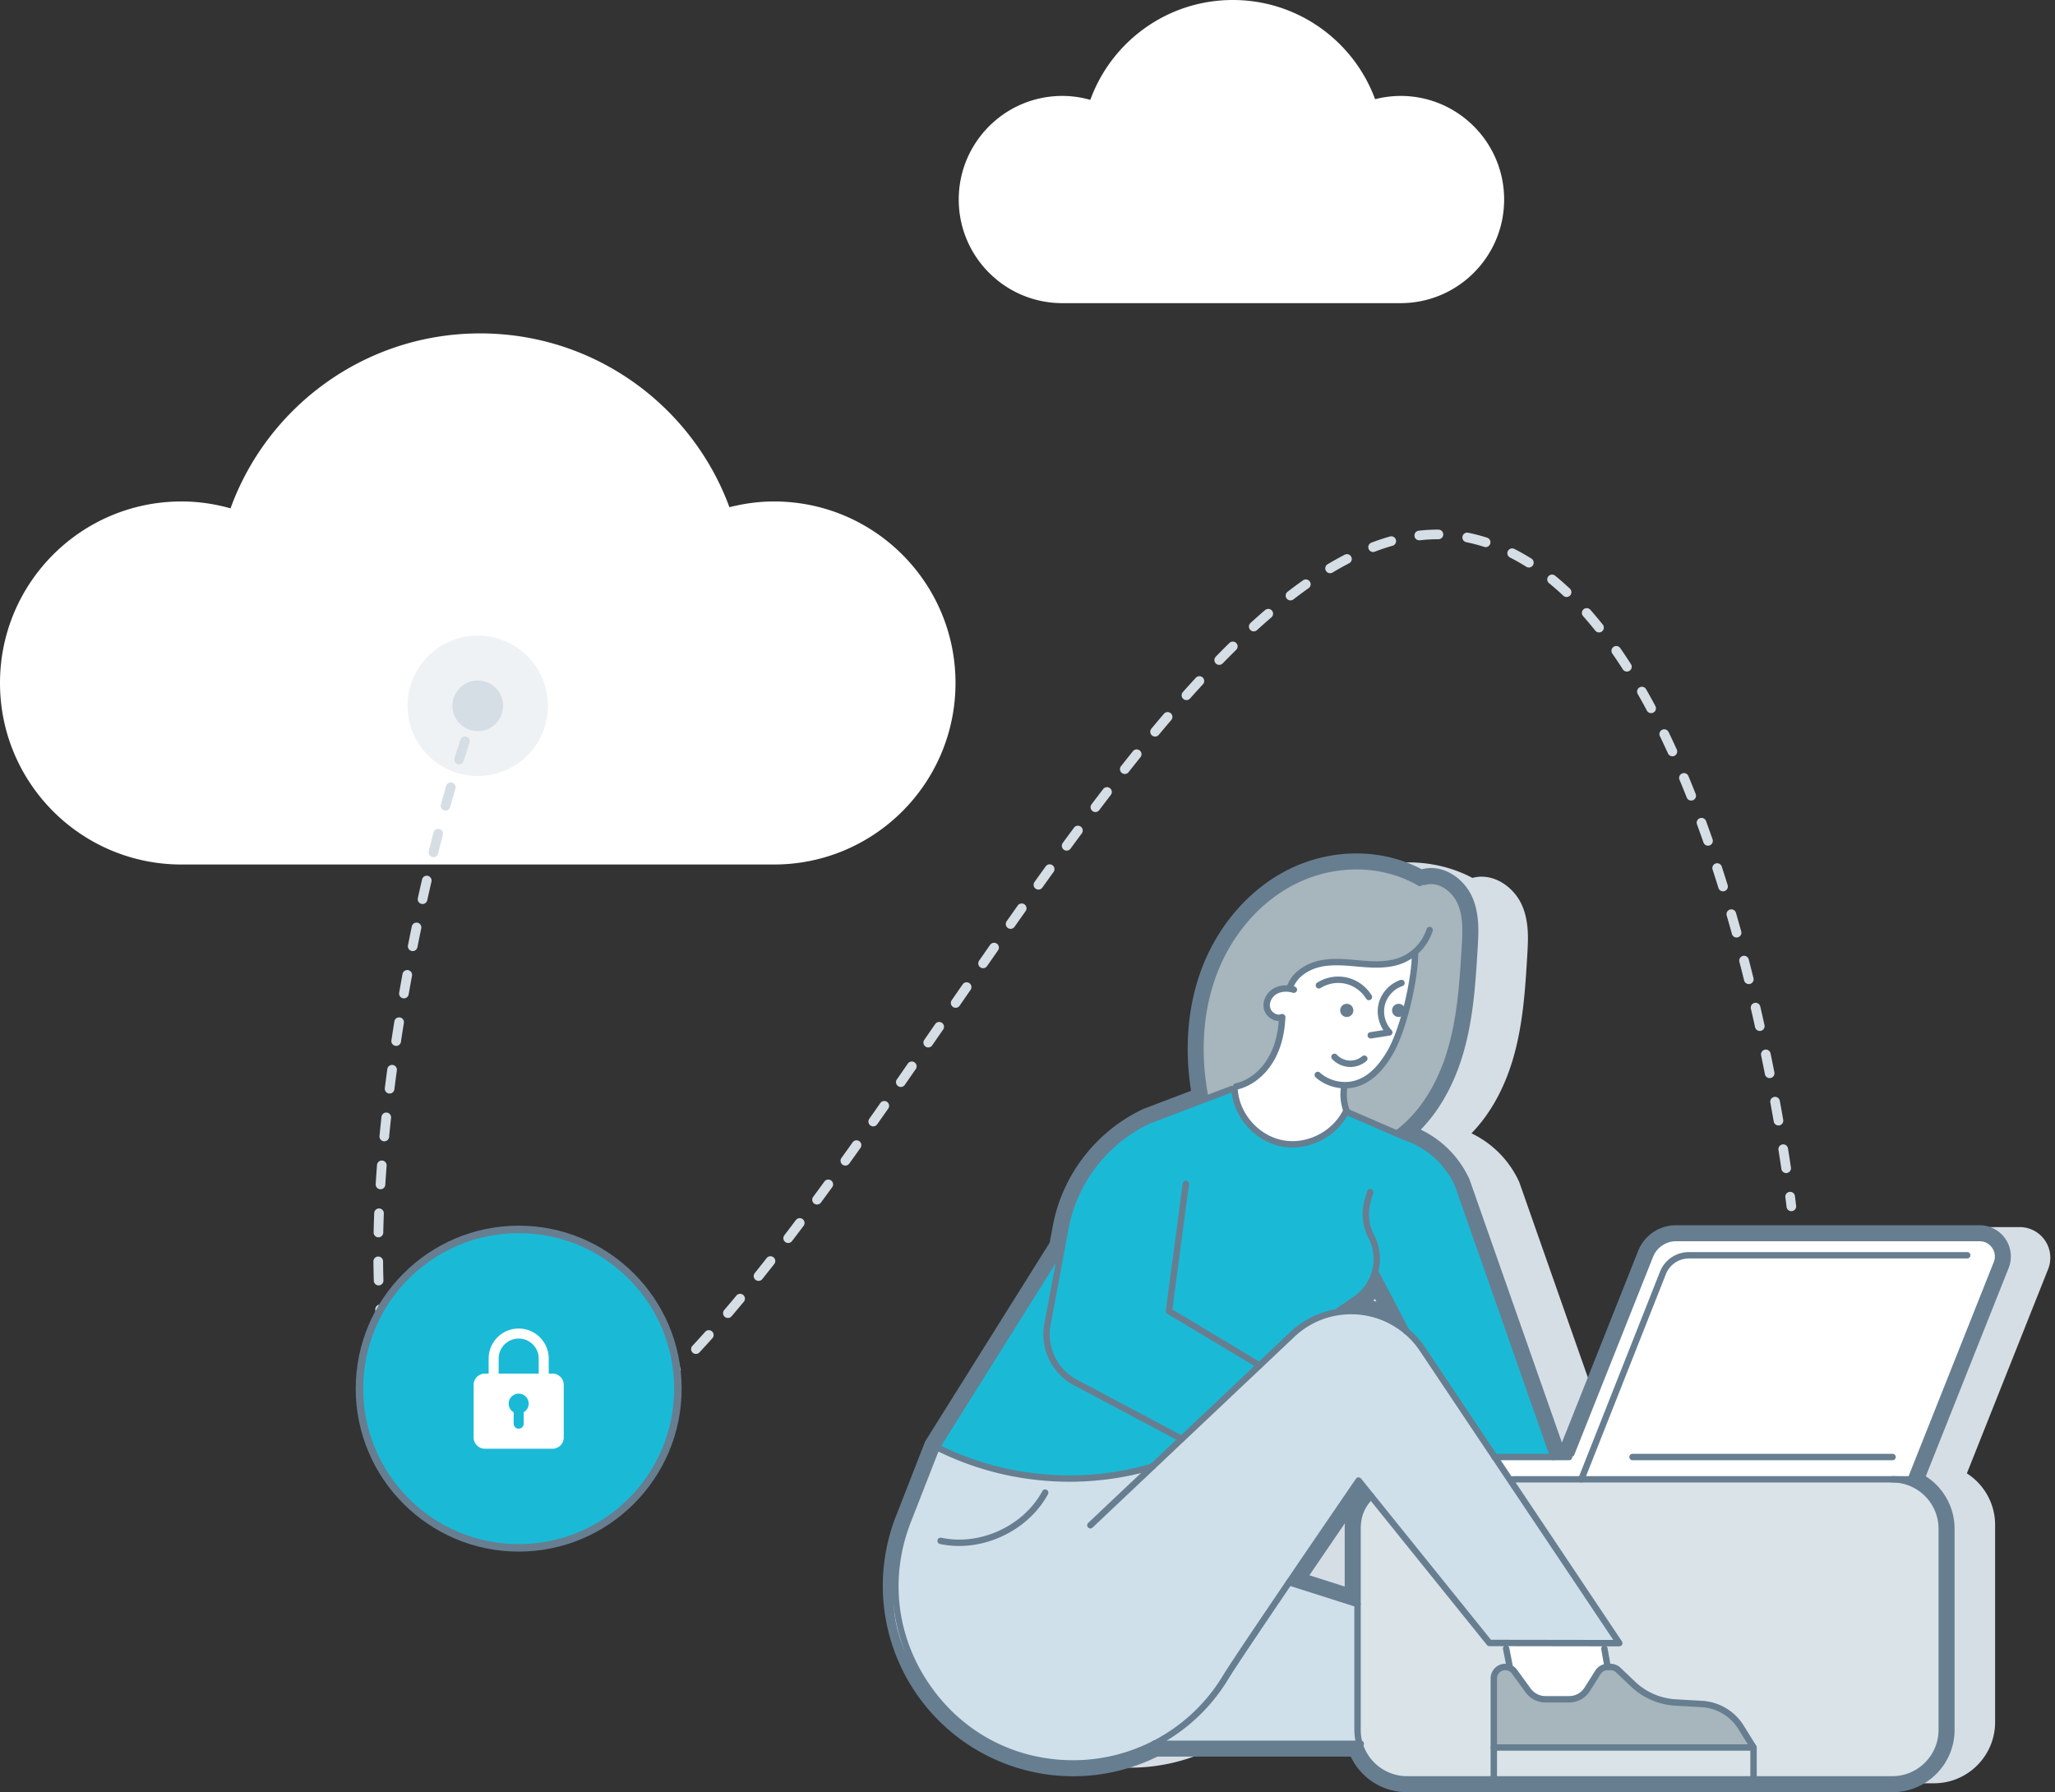 <svg width="344" height="300" fill="none" xmlns="http://www.w3.org/2000/svg"><rect width="100%" height="100%" fill="#333333" stroke="none"/><path d="M30.385 83.94c2.847 0 5.59.42 8.203 1.153 6.2-17.081 22.57-29.284 41.793-29.284 19.151 0 35.472 12.112 41.724 29.093 2.391-.605 4.881-.961 7.459-.961 16.782 0 30.385 13.604 30.385 30.386 0 16.781-13.603 30.385-30.385 30.385H30.385C13.604 144.712 0 131.108 0 114.327c0-16.782 13.604-30.386 30.385-30.386zM177.834 16.057c1.624 0 3.19.24 4.682.658C186.055 6.965 195.399 0 206.371 0c10.931 0 20.247 6.913 23.815 16.606a17.32 17.32 0 0 1 4.258-.549c9.578 0 17.343 7.765 17.343 17.344 0 9.578-7.765 17.343-17.343 17.343h-56.61c-9.579 0-17.344-7.765-17.344-17.343 0-9.579 7.765-17.344 17.344-17.344z" fill="#fff"/><circle cx="79.975" cy="118.149" r="11.757" fill="#eff2f5"/><circle cx="79.975" cy="118.151" r="4.247" fill="#d6dee5"/><path fill-rule="evenodd" clip-rule="evenodd" d="M163.43 282.253a31.268 31.268 0 0 0 25.833 13.639c4.755 0 9.518-1.114 13.803-3.225h31.752a10.216 10.216 0 0 0 9.228 5.841h79.705c5.637 0 10.223-4.589 10.223-10.228v-33.038c0-3.512-1.814-6.749-4.727-8.61l13.607-34.2a5.131 5.131 0 0 0-4.764-7.026h-49.845a6.682 6.682 0 0 0-6.239 4.238l-12.514 31.453-15.174-43.225a16.706 16.706 0 0 0-8-8.162c3.795-3.894 5.829-8.7 6.895-12.268 1.747-5.84 2.106-11.85 2.454-17.663.146-2.47.33-5.544-.929-8.327-1.347-2.992-4.777-5.442-8.264-4.497-6.433-3.419-14.623-3.477-21.598-.103-6.604 3.199-11.951 9.323-14.672 16.803-2.161 5.939-2.711 12.715-1.609 19.674l-7.865 2.996c-7.725 3.639-13.272 10.81-14.837 19.183l-.515 2.759-20.459 32.653-.025.085a1.273 1.273 0 0 0-.036.085l-4.74 12.135a31.274 31.274 0 0 0 3.312 29.028zm70.393-27.011v9.488l-5.794-1.842c2.102-3.087 4.152-6.09 5.83-8.545-.024.294-.036.594-.036.899zm4.966-37.753.239.456a17.63 17.63 0 0 0-.527-.131c.099-.106.194-.214.288-.325z" fill="#d6dee5"/><path fill-rule="evenodd" clip-rule="evenodd" d="M153.341 283.431a31.875 31.875 0 0 0 26.333 13.903c4.847 0 9.703-1.136 14.07-3.288h32.368a10.414 10.414 0 0 0 9.406 5.954h81.25c5.746 0 10.421-4.677 10.421-10.426v-33.678c0-3.58-1.85-6.88-4.818-8.777l13.87-34.863a5.232 5.232 0 0 0-4.856-7.162h-50.811a6.812 6.812 0 0 0-6.36 4.321l-12.756 32.062-15.469-44.063a17.024 17.024 0 0 0-8.154-8.319c3.868-3.97 5.942-8.869 7.029-12.506 1.78-5.953 2.146-12.08 2.5-18.006.15-2.518.337-5.651-.947-8.488-1.372-3.05-4.869-5.548-8.423-4.584-6.558-3.485-14.907-3.545-22.017-.105-6.732 3.261-12.183 9.504-14.956 17.129-2.203 6.054-2.764 12.961-1.64 20.054l-8.018 3.055c-7.874 3.709-13.528 11.019-15.124 19.555l-.525 2.812-20.856 33.286-.025.086a2.272 2.272 0 0 0-.037.087l-4.831 12.37a31.878 31.878 0 0 0 3.376 29.591zm3.548-2.425c-5.223-7.645-6.288-16.977-2.922-25.603l3.997-10.232a51.474 51.474 0 0 0 16.058 4.233c3.959.386 7.931.312 11.863-.219l-4.839 4.572a2.152 2.152 0 0 0-.085 3.037c.784.83 2.211.868 3.039.084l33.785-31.923a12.096 12.096 0 0 1 6.578-3.208 12.226 12.226 0 0 1 11.977 5.292l30.692 45.859-16.681-.024-21.261-26.384a2.169 2.169 0 0 0-1.766-.799 2.15 2.15 0 0 0-1.68.933l-.056.083c-.623.908-6.189 9.035-11.571 16.949-4.232 6.23-9.516 14.054-10.665 15.957a27.672 27.672 0 0 1-10.885 10.269l-.028.005-.225.124a27.606 27.606 0 0 1-12.54 3.026c-9.258 0-17.563-4.385-22.785-12.031zm73.047 10.891c0-.482-.16-.936-.443-1.303a5.637 5.637 0 0 1-.098-1.02v-33.678c0-.688.085-1.289.269-1.84l17.985 22.313a2.14 2.14 0 0 0 1.667.801l21.74.032a2.15 2.15 0 0 0 1.861-1.069h.162l-.09-.135a2.147 2.147 0 0 0-.145-2.142l-16.117-24.083h60.041a6.131 6.131 0 0 1 6.124 6.123v33.678c0 3.379-2.748 6.129-6.124 6.129h-81.25a6.136 6.136 0 0 1-5.59-3.636c.005-.057.008-.113.008-.17zm9.107-142.216c1.273-.405 2.847.825 3.457 2.181.847 1.872.703 4.31.575 6.461-.34 5.686-.691 11.561-2.328 17.036-1.067 3.57-3.18 8.443-7.242 11.916l-6.278-2.724a5.92 5.92 0 0 1-.052-2.485l.02-.116a1.732 1.732 0 0 0-.288-1.47c-.459-.617-1.123-.696-1.416-.713-.527-.243-1.019-.256-1.487-.047-.285.128-.793.455-.983 1.214a3.763 3.763 0 0 0-.07.342 10.021 10.021 0 0 0 .13 4.367c-1.61 2.649-4.934 4.2-7.976 3.647-3.321-.599-6.023-3.59-6.288-6.957a2.154 2.154 0 0 0-1.616-1.914 2.125 2.125 0 0 0-1.789-.124l-1.915.728c-.829-6.061-.297-11.909 1.562-17.02 2.395-6.584 7.057-11.952 12.79-14.729 6.125-2.965 13.314-2.817 18.759.384a2.149 2.149 0 0 0 1.926.12 2.17 2.17 0 0 0 .509-.097zm2.987 49.403 14.969 42.665h-5.647l-11.441-17.1a16.419 16.419 0 0 0-2.751-3.155l-4.71-8.96c.108-.6.162-1.203.162-1.801 0-1.645-.4-3.284-1.158-4.74a5.957 5.957 0 0 1-.428-4.456l.412-1.404a2.15 2.15 0 0 0-1.454-2.667 2.158 2.158 0 0 0-2.668 1.456l-.412 1.403a10.232 10.232 0 0 0 .739 7.652 6.006 6.006 0 0 1 .381 4.6 5.931 5.931 0 0 1-2.308 3.113l-2.858 1.97a16.39 16.39 0 0 0-8.029 4.177l-4.28 4.045-12.555-7.532 2.64-19.878a2.135 2.135 0 0 0-.424-1.59 2.128 2.128 0 0 0-1.424-.823 2.12 2.12 0 0 0-1.588.423 2.132 2.132 0 0 0-.823 1.425l-2.827 21.276a2.147 2.147 0 0 0 1.023 2.125l12.734 7.639-9.842 9.299-16.439-8.727a6.975 6.975 0 0 1-3.546-7.548l2.986-15.983a22.863 22.863 0 0 1 12.637-16.415l11.891-4.521c1.278 4.254 4.951 7.673 9.349 8.468.651.117 1.323.177 1.997.177 3.848 0 7.557-1.896 9.816-4.928l8.306 3.595c3.351 1.099 6.107 3.546 7.57 6.72zm-63.019 34.231 15.156 8.045-2.354 2.224a47.157 47.157 0 0 1-17.376 1.543 47.131 47.131 0 0 1-14.524-3.803l13.647-21.782-.297 1.596c-1.006 4.83 1.356 9.85 5.748 12.177zm51.149-15.903.244.464a20.03 20.03 0 0 0-.537-.133c.1-.108.197-.218.293-.331zm33.96 28.063c.219-.202.396-.448.516-.726.169-.186.305-.403.4-.644l13.17-33.102a2.54 2.54 0 0 1 2.368-1.612h50.811c.321 0 .586.141.767.407a.899.899 0 0 1 .095.871L318.4 245.475h-54.28zm-38.986 9.505a11.46 11.46 0 0 0-.036.916v9.672l-5.907-1.878c2.143-3.146 4.233-6.207 5.943-8.71zm-24.832 34.769a32.106 32.106 0 0 0 6.732-7.918c.809-1.34 4.221-6.451 9.636-14.433l8.428 2.679v19.497l.002.175h-24.798z" fill="#677e91"/><path d="m319.858 248.159-3.053-.378-64.045-.157-2.549-3.727 12.63-.086 13.078-32.979s.842-2.57 2.172-2.925c1.329-.354 5.141-.975 8.066-.753 2.925.221 45.074-.047 45.074-.047s2.925.49 3.058 1.908-.532 4.085-.532 4.085l-13.899 35.059z" fill="#fff"/><path d="M227.244 256.312a8.532 8.532 0 0 1 8.531-8.531h81.03a8.531 8.531 0 0 1 8.531 8.532v33.01a8.53 8.53 0 0 1-8.531 8.531h-81.03a8.531 8.531 0 0 1-8.531-8.531v-33.011z" fill="#d9e3e8"/><path d="m192.904 245.509 24.702-23.208s7.456-4.892 12.883-2.298c5.428 2.593 8.757 7.43 8.757 7.43l31.908 47.465-21.629.221-22.094-26.96-11.39 16.611 11.257 3.635.345 23.493-33.925-.245s-12.04 6.653-23.504 1.986c-11.465-4.67-22.456-16.131-20.388-29.31 2.068-13.18 6.975-22.086 6.975-22.086s6.611 4.684 17.428 5.022c10.817.339 18.675-1.756 18.675-1.756z" fill="#d0e0ea"/><path d="M236.874 159.639s-.982 8.985-1.644 10.374c-.662 1.389-2.346 7.416-4.149 8.776-1.802 1.359-2.844 2.649-4.166 2.807-1.322.157-1.847.054-1.847.054v2.043l.321 2.203s-4.242 7.843-10.665 5.509c-6.423-2.334-7.634-6.828-7.634-6.828l-.412-2.464s4.459-1.463 5.641-3.295c1.182-1.832 2.216-6.648 2.216-6.648l.098-1.887-1.243-.048-1.29-1.446.455-2.115 1.064-1.004 2.272-.152s.358-2.744 3.224-3.542c2.866-.797 5.921-.969 8.737-.662 2.816.308 4.175.84 5.918.042 1.743-.798 3.104-1.717 3.104-1.717z" fill="#fff"/><path d="m177.752 208.807-20.951 33.437a49.578 49.578 0 0 0 36.103 3.266l4.915-4.642-17.802-9.451a9.084 9.084 0 0 1-4.642-9.883l2.377-12.727z" fill="#1abad7"/><path d="M225.479 186.147c-.032-.086-.064-.166-.09-.251-1.827 3.897-6.431 6.275-10.665 5.509-4.237-.766-7.71-4.615-8.049-8.904l-.498-.198-4.379 1.665-9.558 3.636a24.946 24.946 0 0 0-13.888 17.99l-.599 3.212-2.378 12.727a9.087 9.087 0 0 0 4.642 9.884l17.802 9.45c4.343-4.101 8.68-8.203 13.022-12.304 1.82-1.724 3.646-3.443 5.466-5.167a14.23 14.23 0 0 1 7.743-3.774l-.026-.156 2.911-2.008a8.09 8.09 0 0 0 3.133-4.219l.396.134 4.979 9.472a14.268 14.268 0 0 1 2.683 2.998l12.079 18.054H260.03l-16.015-45.639a14.763 14.763 0 0 0-8.839-7.919l-1.338-.579c-.262.198-.245-.023-.522.164.043-.294-.207-.173-.17-.463l-7.651-3.319-.016.005z" fill="#1abad7"/><path d="m236.733 159.468.139.172c-.027 4.428-1.954 12.732-4.187 16.56-1.28 2.195-3.025 4.289-5.435 5.108a6.723 6.723 0 0 1-2.184.343 8.012 8.012 0 0 0 .321 4.246c.027.085.059.165.091.251l.016-.005 7.651 3.319.691.3c4.46-3.319 7.373-8.449 8.968-13.787 1.692-5.659 2.062-11.624 2.415-17.519.15-2.527.284-5.166-.76-7.474-1.039-2.308-3.663-4.112-6.072-3.346l-.691.171c-6.221-3.657-14.29-3.609-20.785-.466-6.5 3.148-11.404 9.145-13.872 15.929-2.394 6.58-2.602 13.83-1.242 20.699l4.379-1.665.498.198.247-.632c2.987-.599 7.394-3.94 7.71-11.586-1.039.369-2.276-.418-2.533-1.494-.262-1.071.343-2.243 1.285-2.822.739-.455 1.638-.573 2.506-.449l.016-.14c.691-2.179 2.88-3.598 5.113-4.074 2.238-.471 4.551-.182 6.832.01 2.276.193 4.642.279 6.762-.572a8.096 8.096 0 0 0 2.121-1.275zM250.061 280.948v11.571h43.476l-2.104-3.395a8.262 8.262 0 0 0-6.548-3.887l-4.391-.252a11.295 11.295 0 0 1-7.147-3.094l-2.437-2.324a1.905 1.905 0 0 0-1.322-.53h-.477c-.653 0-1.263.337-1.617.894l-1.784 2.827a3.598 3.598 0 0 1-3.05 1.687h-3.946a3.603 3.603 0 0 1-2.918-1.489l-2.276-3.132c-.22-.3-.514-.525-.852-.653a1.877 1.877 0 0 0-.695-.134 1.912 1.912 0 0 0-1.912 1.911z" fill="#a7b5bc"/><path d="M210.84 229.097a.535.535 0 0 0 .276-.994l-14.861-8.916 2.78-20.929a.535.535 0 1 0-1.061-.141l-2.827 21.278a.534.534 0 0 0 .255.529l15.163 9.097a.529.529 0 0 0 .275.076zM225.447 168.029a1.102 1.102 0 1 0 0 2.206 1.1 1.1 0 0 0 1.098-1.103 1.1 1.1 0 0 0-1.098-1.103z" fill="#677e91"/><circle cx="234.126" cy="169.132" r="1.103" fill="#677e91"/><path d="M293.537 298.386c.296 0 .535-.24.535-.536v-5.332a.535.535 0 1 0-1.07 0v5.332c0 .296.239.536.535.536zM250.06 298.386c.296 0 .535-.24.535-.536v-5.332a.535.535 0 1 0-1.07 0v5.332c0 .296.239.536.535.536zM182.521 255.853a.535.535 0 0 0 .369-.146c1.729-1.636 3.459-3.271 5.19-4.904 1.731-1.634 3.461-3.269 5.191-4.905l20.605-19.468 2.798-2.645a13.699 13.699 0 0 1 7.452-3.634 13.844 13.844 0 0 1 13.554 5.99l12.079 18.054a.533.533 0 0 0 .742.147.534.534 0 0 0 .148-.742l-12.08-18.054a14.811 14.811 0 0 0-2.782-3.111c-3.257-2.754-7.563-3.971-11.817-3.343a14.76 14.76 0 0 0-8.032 3.916l-2.797 2.643-20.605 19.468a7944.34 7944.34 0 0 1-5.192 4.905l-5.191 4.905a.536.536 0 0 0 .368.924z" fill="#677e91"/><path d="M179.674 295.721c4.779 0 9.555-1.158 13.813-3.347a.536.536 0 0 0-.49-.953 29.26 29.26 0 0 1-13.323 3.229c-9.799 0-18.589-4.641-24.117-12.734-5.529-8.092-6.656-17.97-3.092-27.099l4.624-11.835a49.855 49.855 0 0 0 17.088 4.816 49.801 49.801 0 0 0 18.877-1.775.534.534 0 1 0-.299-1.028 48.772 48.772 0 0 1-18.474 1.737 48.807 48.807 0 0 1-17.24-4.967.537.537 0 0 0-.739.284 17739.3 17739.3 0 0 1-4.835 12.378 30.271 30.271 0 0 0 3.205 28.094 30.264 30.264 0 0 0 25.002 13.2z" fill="#677e91"/><path d="M156.8 242.778a.535.535 0 0 0 .455-.252l20.951-33.436a.537.537 0 0 0-.908-.569l-20.951 33.437a.535.535 0 0 0 .453.82zM260.031 244.432a.538.538 0 0 0 .506-.713l-16.016-45.639a15.34 15.34 0 0 0-9.178-8.25l-9.634-4.18a.532.532 0 0 0-.703.278.534.534 0 0 0 .277.704l9.681 4.198a14.293 14.293 0 0 1 8.565 7.649l15.997 45.595c.077.22.283.358.505.358z" fill="#677e91"/><path d="M197.82 241.402a.535.535 0 0 0 .252-1.008l-17.803-9.45c-3.343-1.772-5.14-5.597-4.369-9.302l2.979-15.95a24.478 24.478 0 0 1 13.591-17.605l13.898-5.284a.533.533 0 0 0 .31-.69.533.533 0 0 0-.69-.31l-13.937 5.3c-7.421 3.496-12.725 10.365-14.225 18.392l-2.977 15.939c-.865 4.158 1.156 8.463 4.918 10.456l17.803 9.45c.08.042.165.062.25.062zM316.769 248.159h3.089c.22 0 .417-.134.498-.337l14.387-36.162a3.617 3.617 0 0 0-3.357-4.953h-50.811a5.207 5.207 0 0 0-4.861 3.304l-13.172 33.105a.535.535 0 0 0 .995.396l13.172-33.105a4.143 4.143 0 0 1 3.866-2.629h50.811c.855 0 1.621.406 2.101 1.114.482.709.577 1.574.26 2.372l-14.252 35.825h-2.726a.535.535 0 1 0 0 1.07z" fill="#677e91"/><path d="M250.205 244.432h12.459a.535.535 0 0 0 0-1.071H250.21a.538.538 0 0 0-.538.535c0 .296.237.536.533.536zM264.714 248.159a.536.536 0 0 0 .499-.338l13.652-34.54a4.147 4.147 0 0 1 3.872-2.622h46.587a.536.536 0 0 0 0-1.071h-46.587a5.21 5.21 0 0 0-4.867 3.298l-13.653 34.541a.537.537 0 0 0 .497.732zM224.022 220.002a.53.53 0 0 0 .303-.095l2.913-2.008a8.695 8.695 0 0 0 3.339-4.497 8.65 8.65 0 0 0 .421-2.669 8.688 8.688 0 0 0-.976-3.995 7.569 7.569 0 0 1-.545-5.657l.413-1.403a.537.537 0 0 0-1.028-.302l-.412 1.403a8.629 8.629 0 0 0 .623 6.453 7.639 7.639 0 0 1 .854 3.501 7.56 7.56 0 0 1-.37 2.341 7.518 7.518 0 0 1-2.926 3.944l-2.913 2.008a.534.534 0 0 0 .304.976z" fill="#677e91"/><path d="M235.444 223.38a.534.534 0 0 0 .472-.785l-4.979-9.471a.535.535 0 1 0-.948.499l4.979 9.471a.538.538 0 0 0 .476.286zM273.281 244.432h43.551a.536.536 0 0 0 0-1.071h-43.551a.535.535 0 1 0 0 1.071zM235.518 298.388h81.25c4.857 0 8.808-3.954 8.808-8.813v-33.678c0-4.856-3.951-8.807-8.808-8.807h-63.474a.534.534 0 1 0 0 1.07h63.474c4.266 0 7.737 3.471 7.737 7.737v33.678c0 4.269-3.471 7.742-7.737 7.742h-81.25c-3.419 0-6.472-2.29-7.426-5.568a7.808 7.808 0 0 1-.31-2.174v-33.678c0-2.061.648-3.628 2.102-5.083a.535.535 0 0 0-.757-.757c-1.649 1.649-2.416 3.505-2.416 5.84v33.678c0 .833.118 1.665.353 2.472 1.086 3.734 4.562 6.341 8.454 6.341zM216.338 192.085c3.947 0 7.849-2.361 9.535-5.962a.536.536 0 0 0-.97-.453c-1.731 3.696-6.063 5.937-10.085 5.209-4.018-.726-7.289-4.346-7.609-8.419a.536.536 0 1 0-1.067.084c.357 4.543 4.005 8.579 8.485 9.389.567.103 1.14.152 1.711.152z" fill="#677e91"/><path d="M206.921 182.403a.55.55 0 0 0 .106-.01c2.861-.574 7.796-3.766 8.139-12.089a.535.535 0 0 0-.513-.557.546.546 0 0 0-.557.513c-.316 7.66-4.725 10.571-7.279 11.083a.535.535 0 0 0 .104 1.06zM225.443 186.501c.076 0 .343.185.416.15.268-.126.472.089.347-.178a9.72 9.72 0 0 1-.228-.523 7.57 7.57 0 0 1-.385-4.196c.013-.075.02-.12.032-.165.072-.287-.255-.171-.542-.244-.287-.071-.425-.305-.497-.018a2.467 2.467 0 0 0-.043.218 8.498 8.498 0 0 0 .342 4.533c.019.06.047.134.076.211l.022.057c.079.198.163.389.253.581.091.194.006-.426.207-.426z" fill="#677e91"/><path d="M225.115 182.186c.801 0 1.576-.124 2.308-.37 2.191-.745 4.064-2.494 5.727-5.347 2.327-3.99 4.233-12.469 4.259-16.826a.535.535 0 0 0-.532-.539h-.003a.536.536 0 0 0-.536.532c-.025 4.229-1.866 12.441-4.114 16.294-1.527 2.62-3.21 4.213-5.144 4.871a5.766 5.766 0 0 1-2.009.313c-1.544-.02-3.056-.6-4.145-1.594a.537.537 0 0 0-.722.792c1.281 1.167 3.051 1.851 4.857 1.874h.054zM214.09 170.909c.248 0 .492-.04.721-.122a.537.537 0 0 0-.359-1.01c-.318.115-.684.072-1.035-.118-.403-.219-.701-.591-.797-.996-.195-.793.255-1.755 1.044-2.24.579-.356 1.342-.491 2.151-.376.154.018.309.048.469.09l.061-.496-.061.496.039.01-.001.029c.081.011.158.019.234.026.274.002.514-.172.562-.439a.538.538 0 0 0-.372-.609 4.525 4.525 0 0 0-.794-.169c-1.044-.147-2.058.039-2.849.527-1.187.727-1.829 2.161-1.524 3.403.165.693.662 1.323 1.327 1.685a2.5 2.5 0 0 0 1.184.309z" fill="#677e91"/><path d="M215.905 165.915a.536.536 0 0 0 .51-.374c.679-2.14 2.88-3.321 4.715-3.713 1.911-.402 3.948-.221 5.918-.045l.757.066c2.193.186 4.724.307 7.007-.61a8.574 8.574 0 0 0 2.263-1.359 8.696 8.696 0 0 0 2.755-4.053.536.536 0 0 0-1.022-.321 7.612 7.612 0 0 1-2.415 3.549 7.505 7.505 0 0 1-1.982 1.191c-2.064.829-4.445.711-6.515.536l-.753-.066c-2.048-.182-4.164-.371-6.235.065-2.13.454-4.696 1.858-5.514 4.437a.535.535 0 0 0 .511.697z" fill="#677e91"/><path d="M201.682 184.24c.035 0 .142-.067.177-.074.291-.058.28.319.222.03l.327.093a12.106 12.106 0 0 1-.082-.414c-1.433-7.237-1.011-14.296 1.218-20.423 2.537-6.975 7.496-12.672 13.603-15.63 6.604-3.196 14.375-3.026 20.28.446a.536.536 0 0 0 .543-.924c-6.21-3.649-14.367-3.834-21.29-.486-6.356 3.079-11.51 8.993-14.142 16.228-2.296 6.311-2.733 13.568-1.265 20.986.025.138.055.286.086.435.052.255.073-.267.323-.267z" fill="#677e91"/><path d="M234.114 190.014c.104 0 .76-.323.047.175-.283.198-.27.204 0 0 5.267-3.921 7.888-9.81 9.158-14.061 1.726-5.771 2.087-11.804 2.436-17.64.147-2.462.312-5.254-.807-7.727-1.092-2.428-3.972-4.509-6.721-3.636a.536.536 0 0 0 .324 1.021c2.187-.693 4.517 1.046 5.421 3.056 1.011 2.232.853 4.884.714 7.222-.345 5.775-.703 11.746-2.393 17.398-1.21 4.05-3.684 9.64-8.611 13.387-.053-.203-.444-.018-.665-.048-.294-.043-.343-.183-.384.11l.262.111c-.034.258.347.124.31.38l.543.13c-.031.21-.08.053.1.166.087.055.167-.044.266-.044zM193.242 292.432h34.545a.535.535 0 0 0 0-1.071h-34.54a.537.537 0 0 0-.538.535c0 .296.237.536.533.536zM227.246 269.041a.536.536 0 0 0 .162-1.046l-11.453-3.641a.535.535 0 1 0-.324 1.021l11.453 3.641a.536.536 0 0 0 .162.025zM229.457 173.837a.454.454 0 0 0 .082-.007l3.106-.481a.536.536 0 0 0 .303-.901c-1.047-1.086-1.491-2.73-1.129-4.19.358-1.467 1.513-2.721 2.942-3.198a.535.535 0 1 0-.338-1.015c-1.771.59-3.201 2.143-3.644 3.957-.37 1.493-.059 3.143.791 4.43l-2.195.34a.536.536 0 0 0 .082 1.065zM229.152 167.429a.535.535 0 0 0 .456-.814 6.614 6.614 0 0 0-4.109-2.979 6.623 6.623 0 0 0-5.009.852.535.535 0 0 0 .574.903 5.546 5.546 0 0 1 4.192-.711 5.608 5.608 0 0 1 3.438 2.492.534.534 0 0 0 .458.257zM226.036 178.604c.985 0 1.959-.357 2.708-.998a.536.536 0 0 0-.696-.814 3.083 3.083 0 0 1-2.199.735 3.124 3.124 0 0 1-2.09-1 .537.537 0 0 0-.791.723 4.208 4.208 0 0 0 3.068 1.354zM160.547 258.786c6.004 0 12.031-3.386 14.893-8.692a.536.536 0 0 0-.943-.508c-3.162 5.862-10.455 9.222-16.966 7.81a.537.537 0 0 0-.227 1.047c1.068.231 2.156.343 3.243.343z" fill="#677e91"/><path d="M299.865 202.74a.806.806 0 0 1-.8-.716c-.001-.004-.064-.558-.197-1.585a.807.807 0 1 1 1.6-.207c.136 1.047.199 1.61.199 1.61a.805.805 0 0 1-.802.898z" fill="#d6dee5"/><path fill-rule="evenodd" clip-rule="evenodd" d="M78.977 249.05a.809.809 0 0 1-.12-.009 13.365 13.365 0 0 1-3.281-.922.807.807 0 0 1 .634-1.484c.906.388 1.877.66 2.885.81.44.066.744.477.679.917a.808.808 0 0 1-.797.688zm4.8-.061a.806.806 0 0 1-.121-1.604c.964-.149 1.98-.383 3.02-.698a.806.806 0 1 1 .467 1.543 23.823 23.823 0 0 1-3.241.75.874.874 0 0 1-.124.009zm7.627-2.477a.807.807 0 0 1-.344-1.537c.905-.425 1.85-.913 2.809-1.449a.807.807 0 0 1 .787 1.408c-.991.555-1.97 1.06-2.91 1.501a.807.807 0 0 1-.342.077zM71.926 245.5a.807.807 0 0 1-.564-.23 17.75 17.75 0 0 1-2.16-2.577.806.806 0 1 1 1.324-.92c.61.878 1.27 1.666 1.964 2.343a.807.807 0 0 1-.564 1.384zm26.448-2.992a.807.807 0 0 1-.45-1.477 80.075 80.075 0 0 0 2.612-1.825.808.808 0 0 1 .95 1.305c-.903.657-1.8 1.284-2.665 1.862a.81.81 0 0 1-.447.135zm-30.822-3.695a.808.808 0 0 1-.741-.486 36.155 36.155 0 0 1-1.162-3.079.807.807 0 0 1 1.533-.503 34.67 34.67 0 0 0 1.109 2.941.805.805 0 0 1-.74 1.127zm37.287-1.089a.806.806 0 0 1-.508-1.433 85.602 85.602 0 0 0 2.438-2.055.807.807 0 0 1 1.062 1.214 85.837 85.837 0 0 1-2.485 2.094.8.8 0 0 1-.507.18zm6.02-5.338a.806.806 0 0 1-.558-1.389c.758-.727 1.518-1.475 2.28-2.244a.806.806 0 1 1 1.146 1.135c-.772.779-1.542 1.537-2.31 2.273a.803.803 0 0 1-.558.225zm-45.7-1.243a.805.805 0 0 1-.787-.634 64.515 64.515 0 0 1-.614-3.201.807.807 0 0 1 1.59-.264c.18 1.078.382 2.128.6 3.12a.808.808 0 0 1-.79.979zm51.338-4.504a.806.806 0 0 1-.59-1.356c.718-.773 1.438-1.563 2.159-2.369a.807.807 0 0 1 1.202 1.076c-.728.814-1.455 1.611-2.18 2.391a.806.806 0 0 1-.591.258zm-52.587-3.442a.806.806 0 0 1-.801-.723 100.638 100.638 0 0 1-.286-3.232.806.806 0 1 1 1.609-.117c.078 1.081.172 2.142.28 3.181a.806.806 0 0 1-.802.891zm57.936-2.577a.809.809 0 0 1-.613-1.331 214.85 214.85 0 0 0 2.068-2.455.808.808 0 0 1 1.241 1.031c-.695.837-1.389 1.662-2.082 2.473a.808.808 0 0 1-.614.282zm-58.466-5.453a.806.806 0 0 1-.805-.781 136.275 136.275 0 0 1-.065-3.238.808.808 0 0 1 .8-.813h.007c.442 0 .803.357.807.8.009 1.08.029 2.148.063 3.2a.808.808 0 0 1-.781.832h-.026zm63.597-.755a.806.806 0 0 1-.629-1.311 316.74 316.74 0 0 0 1.997-2.517.807.807 0 0 1 1.269.997c-.671.853-1.34 1.696-2.008 2.529a.803.803 0 0 1-.629.302zm4.962-6.343a.807.807 0 0 1-.64-1.296c.647-.846 1.295-1.701 1.943-2.562a.807.807 0 0 1 1.289.97c-.651.865-1.301 1.722-1.95 2.571a.806.806 0 0 1-.642.317zm-68.59-.951h-.017a.808.808 0 0 1-.79-.824c.024-1.068.057-2.147.1-3.234a.813.813 0 0 1 .837-.774c.445.017.79.392.774.837a185.381 185.381 0 0 0-.097 3.205.807.807 0 0 1-.806.79zm73.424-5.491a.804.804 0 0 1-.648-1.285c.632-.859 1.266-1.724 1.901-2.595a.808.808 0 0 1 1.304.95c-.637.873-1.272 1.74-1.907 2.602a.808.808 0 0 1-.65.328zm-73.08-2.553c-.016 0-.033 0-.05-.002a.806.806 0 0 1-.755-.855c.067-1.068.142-2.143.224-3.223a.807.807 0 0 1 1.609.122 227.014 227.014 0 0 0-.223 3.202.807.807 0 0 1-.804.756zm235.304-2.712a.806.806 0 0 1-.796-.687 330.66 330.66 0 0 0-.492-3.184.806.806 0 1 1 1.593-.254c.185 1.158.349 2.228.494 3.2a.806.806 0 0 1-.799.925zm-157.488-1.25a.806.806 0 0 1-.654-1.276c.623-.868 1.247-1.741 1.872-2.618a.806.806 0 1 1 1.313.936c-.625.878-1.25 1.753-1.875 2.622a.802.802 0 0 1-.656.336zm-77.175-4.063a.806.806 0 0 1-.804-.884c.103-1.068.212-2.139.328-3.213a.806.806 0 1 1 1.604.173 276.741 276.741 0 0 0-.326 3.195.806.806 0 0 1-.802.729zm81.842-2.501a.807.807 0 0 1-.659-1.271c.617-.875 1.233-1.752 1.85-2.634a.809.809 0 0 1 1.124-.198.809.809 0 0 1 .198 1.124 1315.8 1315.8 0 0 1-1.853 2.637.806.806 0 0 1-.66.342zm151.532-.153a.806.806 0 0 1-.794-.668 402.645 402.645 0 0 0-.566-3.169.806.806 0 1 1 1.586-.291c.202 1.101.392 2.163.569 3.183a.806.806 0 0 1-.795.945zm-232.487-5.344a.807.807 0 0 1-.802-.907c.133-1.066.272-2.133.417-3.2a.807.807 0 0 1 1.599.218 268.971 268.971 0 0 0-.415 3.182.807.807 0 0 1-.8.707zm85.573-1.101a.805.805 0 0 1-.661-1.267l1.837-2.645a.806.806 0 1 1 1.325.92l-1.838 2.646a.807.807 0 0 1-.663.346zm145.441-1.484a.807.807 0 0 1-.791-.65c-.203-1.028-.416-2.08-.638-3.154a.806.806 0 0 1 1.579-.327c.224 1.079.438 2.136.642 3.168a.808.808 0 0 1-.792.963zm-140.851-5.134a.807.807 0 0 1-.663-1.266l1.832-2.649a.806.806 0 1 1 1.327.917l-1.832 2.65a.806.806 0 0 1-.664.348zm-89.063-.255a.807.807 0 0 1-.799-.927c.16-1.066.327-2.132.497-3.194a.807.807 0 0 1 1.593.255 336.83 336.83 0 0 0-.495 3.179.806.806 0 0 1-.796.687zm228.26-2.502a.806.806 0 0 1-.786-.632 332.12 332.12 0 0 0-.712-3.136.808.808 0 0 1 1.572-.364c.247 1.064.485 2.115.714 3.151a.806.806 0 0 1-.788.981zm-134.609-3.88a.807.807 0 0 1-.662-1.266l1.838-2.655a.806.806 0 1 1 1.325.919l-1.836 2.654a.809.809 0 0 1-.665.348zm-92.357-1.574a.808.808 0 0 1-.796-.945c.186-1.064.376-2.123.569-3.177a.808.808 0 0 1 1.587.291 332.65 332.65 0 0 0-.566 3.163.807.807 0 0 1-.794.668zm225.125-2.392a.808.808 0 0 1-.782-.613c-.255-1.03-.518-2.069-.789-3.116a.806.806 0 1 1 1.562-.404c.272 1.052.536 2.096.793 3.132a.806.806 0 0 1-.784 1.001zm-128.175-2.661a.806.806 0 0 1-.661-1.267l1.84-2.641a.806.806 0 0 1 1.322.923l-1.838 2.639a.805.805 0 0 1-.663.346zm-95.478-2.863a.807.807 0 0 1-.792-.962c.21-1.063.423-2.118.64-3.165a.806.806 0 1 1 1.579.327 349.935 349.935 0 0 0-.636 3.149.807.807 0 0 1-.791.651zm221.61-2.272a.807.807 0 0 1-.777-.591 260.403 260.403 0 0 0-.876-3.091.807.807 0 0 1 1.55-.45c.301 1.041.595 2.078.881 3.11a.807.807 0 0 1-.778 1.022zm-121.527-1.452a.808.808 0 0 1-.659-1.271c.62-.88 1.239-1.758 1.859-2.634a.806.806 0 1 1 1.316.932c-.618.874-1.237 1.751-1.855 2.63a.807.807 0 0 1-.661.343zm-98.435-4.157a.806.806 0 0 1-.79-.98c.236-1.061.472-2.111.712-3.15a.807.807 0 0 1 1.572.363 300.483 300.483 0 0 0-.707 3.134.807.807 0 0 1-.787.633zm217.695-2.122a.808.808 0 0 1-.77-.568 249.5 249.5 0 0 0-.969-3.051.807.807 0 1 1 1.534-.499c.333 1.025.658 2.049.976 3.072a.807.807 0 0 1-.771 1.046zm-114.601-.291a.806.806 0 0 1-.655-1.276c.627-.877 1.255-1.749 1.882-2.618a.806.806 0 1 1 1.308.944c-.626.868-1.252 1.738-1.879 2.613a.804.804 0 0 1-.656.337zm-101.267-5.43a.807.807 0 0 1-.784-.999c.26-1.06.523-2.104.786-3.131a.806.806 0 0 1 1.563.4 306.297 306.297 0 0 0-.782 3.116.808.808 0 0 1-.783.614zm105.991-1.093a.807.807 0 0 1-.65-1.284c.638-.87 1.276-1.735 1.914-2.595a.808.808 0 0 1 1.296.961c-.636.857-1.273 1.72-1.909 2.588a.804.804 0 0 1-.651.33zm107.362-.825a.807.807 0 0 1-.761-.541 217.996 217.996 0 0 0-1.084-3.027.806.806 0 1 1 1.514-.555c.372 1.013.736 2.03 1.092 3.05a.806.806 0 0 1-.761 1.073zm-102.551-5.634a.807.807 0 0 1-.643-1.294c.653-.862 1.306-1.717 1.958-2.566a.807.807 0 0 1 1.279.984c-.651.845-1.3 1.698-1.951 2.556a.805.805 0 0 1-.643.32zm-108.78-.241a.806.806 0 0 1-.778-1.02c.292-1.061.584-2.098.876-3.111a.806.806 0 1 1 1.55.447c-.29 1.006-.58 2.037-.87 3.091a.808.808 0 0 1-.777.593zm208.519-1.68a.807.807 0 0 1-.75-.509c-.395-.996-.798-1.986-1.21-2.97a.806.806 0 1 1 1.488-.622c.415.992.823 1.992 1.222 2.997a.807.807 0 0 1-.75 1.104zm-94.815-4.452a.806.806 0 0 1-.633-1.307c.672-.85 1.342-1.692 2.013-2.525a.807.807 0 0 1 1.256 1.012c-.667.829-1.335 1.667-2.003 2.513a.806.806 0 0 1-.633.307zM76.847 127.96a.808.808 0 0 1-.771-1.048c.333-1.064.665-2.092.994-3.079a.806.806 0 1 1 1.53.509 175.44 175.44 0 0 0-.984 3.052.807.807 0 0 1-.77.566zm203.105-1.364a.806.806 0 0 1-.734-.472c-.445-.976-.899-1.943-1.362-2.898a.807.807 0 0 1 1.452-.704c.468.967.927 1.945 1.377 2.932a.806.806 0 0 1-.733 1.142zm-86.596-3.299a.806.806 0 0 1-.619-1.323c.695-.834 1.389-1.658 2.082-2.47a.807.807 0 1 1 1.227 1.047c-.689.808-1.379 1.626-2.07 2.455a.803.803 0 0 1-.62.291zm83.038-3.926a.808.808 0 0 1-.713-.427 109.43 109.43 0 0 0-1.544-2.799.807.807 0 0 1 1.4-.801c.533.932 1.055 1.88 1.568 2.841a.807.807 0 0 1-.711 1.186zm-77.785-2.179a.806.806 0 0 1-.602-1.344c.725-.812 1.448-1.611 2.171-2.396a.806.806 0 1 1 1.187 1.092c-.718.779-1.435 1.572-2.154 2.378a.803.803 0 0 1-.602.27zm73.73-4.776a.806.806 0 0 1-.681-.372 83.116 83.116 0 0 0-1.768-2.653.807.807 0 0 1 1.325-.921 85.243 85.243 0 0 1 1.802 2.705.807.807 0 0 1-.678 1.241zm-68.246-1.121a.806.806 0 0 1-.577-1.369c.761-.783 1.523-1.548 2.284-2.296a.805.805 0 0 1 1.14.009.808.808 0 0 1-.009 1.141c-.753.74-1.506 1.497-2.26 2.271a.806.806 0 0 1-.578.244zm63.577-5.432a.803.803 0 0 1-.63-.304 60.7 60.7 0 0 0-2.044-2.431.807.807 0 0 1 1.207-1.071 63.11 63.11 0 0 1 2.098 2.496.806.806 0 0 1-.631 1.31zm-57.798-.175a.808.808 0 0 1-.544-1.403c.811-.738 1.621-1.455 2.429-2.15a.807.807 0 1 1 1.051 1.224c-.797.684-1.594 1.391-2.393 2.119a.808.808 0 0 1-.543.21zm6.154-5.186a.806.806 0 0 1-.493-1.445 76.165 76.165 0 0 1 2.616-1.934.807.807 0 0 1 .93 1.318 75.498 75.498 0 0 0-2.561 1.893.803.803 0 0 1-.492.168zm46.219-.569a.807.807 0 0 1-.553-.219 45.471 45.471 0 0 0-2.372-2.084.807.807 0 1 1 1.02-1.25 46.638 46.638 0 0 1 2.458 2.16.807.807 0 0 1-.553 1.393zm-39.591-3.982a.806.806 0 0 1-.415-1.499 53.947 53.947 0 0 1 2.85-1.593.807.807 0 1 1 .742 1.433c-.906.47-1.837.99-2.764 1.544a.8.8 0 0 1-.413.115zm33.271-.956a.804.804 0 0 1-.429-.124 33.525 33.525 0 0 0-2.725-1.545.806.806 0 1 1 .727-1.44c.958.485 1.92 1.03 2.858 1.62a.807.807 0 0 1-.431 1.49zm-26.076-2.594a.808.808 0 0 1-.289-1.56 36.71 36.71 0 0 1 3.113-1.037c.43-.12.875.128.996.556a.808.808 0 0 1-.557.996c-.975.275-1.975.61-2.975.991a.792.792 0 0 1-.288.054zm18.842-.82a.81.81 0 0 1-.247-.039 28.028 28.028 0 0 0-3.021-.79.807.807 0 0 1 .321-1.581c1.07.216 2.144.498 3.194.835a.807.807 0 0 1-.247 1.575zm-11.098-1.137a.806.806 0 0 1-.091-1.608 27.141 27.141 0 0 1 3.118-.182l.174.001a.806.806 0 0 1-.005 1.613h-.169c-.964 0-1.951.057-2.933.17a.717.717 0 0 1-.094.006z" fill="#d6dee5"/><path d="M79.396 120.461a.806.806 0 0 1-.755-1.09c.196-.523.39-1.028.583-1.517a.807.807 0 0 1 1.5.593c-.189.479-.38.976-.572 1.49a.808.808 0 0 1-.756.524z" fill="#d6dee5"/><path fill-rule="evenodd" clip-rule="evenodd" d="M59.547 232.448c0-15.042 12.237-27.28 27.279-27.28s27.28 12.238 27.28 27.28c0 15.041-12.238 27.279-27.28 27.279-15.042 0-27.28-12.238-27.28-27.279zm3.924 0c0 12.878 10.477 23.355 23.355 23.355 12.879 0 23.356-10.477 23.356-23.355 0-12.879-10.477-23.356-23.356-23.356-12.878 0-23.355 10.477-23.355 23.356z" fill="#677e91"/><circle cx="86.826" cy="232.447" r="26.021" fill="#1abad7"/><path fill-rule="evenodd" clip-rule="evenodd" d="M81.167 229.932a1.889 1.889 0 0 0-1.886 1.886v8.801c0 1.041.847 1.886 1.886 1.886h11.317a1.888 1.888 0 0 0 1.886-1.886v-8.801c0-1.04-.847-1.886-1.886-1.886h-.629v-2.515a5.035 5.035 0 0 0-5.03-5.03 5.035 5.035 0 0 0-5.029 5.03v2.515h-.629zm9.011 0h-6.706v-2.515a3.357 3.357 0 0 1 3.353-3.353 3.356 3.356 0 0 1 3.353 3.353v2.515zm-4.19 6.473a1.671 1.671 0 0 1-.839-1.444c0-.924.752-1.676 1.676-1.676.925 0 1.677.752 1.677 1.676 0 .618-.34 1.153-.838 1.444v1.909a.838.838 0 1 1-1.677 0v-1.909z" fill="#fff"/><path d="m252.088 275.096.223 2.794 1.209 1.934 2.275 3.133 1.836 1.012 5.409.358 2.391-1.073 2.063-3.322 1.344-.894v-1.685l-.456-2.257h-16.294z" fill="#fff"/><path fill-rule="evenodd" clip-rule="evenodd" d="M249.525 292.52v-11.571a2.45 2.45 0 0 1 2.447-2.447c.304 0 .613.06.886.169.436.167.814.456 1.094.839l2.276 3.133a3.076 3.076 0 0 0 2.484 1.267h3.947a3.051 3.051 0 0 0 2.599-1.436l1.783-2.829a2.445 2.445 0 0 1 2.069-1.143h.477c.634 0 1.235.242 1.692.679l2.435 2.323a10.781 10.781 0 0 0 6.81 2.948l4.389.252a8.807 8.807 0 0 1 6.974 4.139l2.104 3.395a.536.536 0 0 1-.455.817H250.06a.535.535 0 0 1-.535-.535zm41.453-3.111a7.742 7.742 0 0 0-6.125-3.637l-4.389-.251a11.848 11.848 0 0 1-7.488-3.242l-2.437-2.324a1.37 1.37 0 0 0-.952-.382h-.477c-.472 0-.908.242-1.164.644l-1.782 2.827a4.115 4.115 0 0 1-3.505 1.937h-3.947a4.152 4.152 0 0 1-3.351-1.709l-2.275-3.131a1.361 1.361 0 0 0-.618-.473 1.35 1.35 0 0 0-.496-.095c-.759 0-1.377.618-1.377 1.376v11.035h41.98l-1.597-2.575z" fill="#677e91"/><path d="M269.11 279.571a.535.535 0 0 0 .527-.628l-.546-3.09a.536.536 0 0 0-1.054.186l.546 3.09c.046.26.271.442.527.442zM252.726 279.572a.535.535 0 0 0 .526-.638l-.605-3.09a.535.535 0 1 0-1.051.206l.605 3.09c.05.255.274.432.525.432z" fill="#677e91"/><path d="M193.249 292.432a.53.53 0 0 0 .243-.059 30.346 30.346 0 0 0 12.16-11.374c.874-1.449 4.634-7.072 10.585-15.835a6434.344 6434.344 0 0 1 11.216-16.43l1.636 2.036 19.816 24.586a.54.54 0 0 0 .416.2l21.738.032h.001a.536.536 0 0 0 .445-.833l-20.849-31.157a.536.536 0 0 0-.89.597l20.291 30.32-20.478-.03-21.744-26.984a.535.535 0 0 0-.859.033c-.058.086-5.944 8.675-11.625 17.028-4.218 6.21-9.483 14.006-10.617 15.884a29.264 29.264 0 0 1-11.73 10.974.535.535 0 0 0 .245 1.012z" fill="#677e91"/></svg>